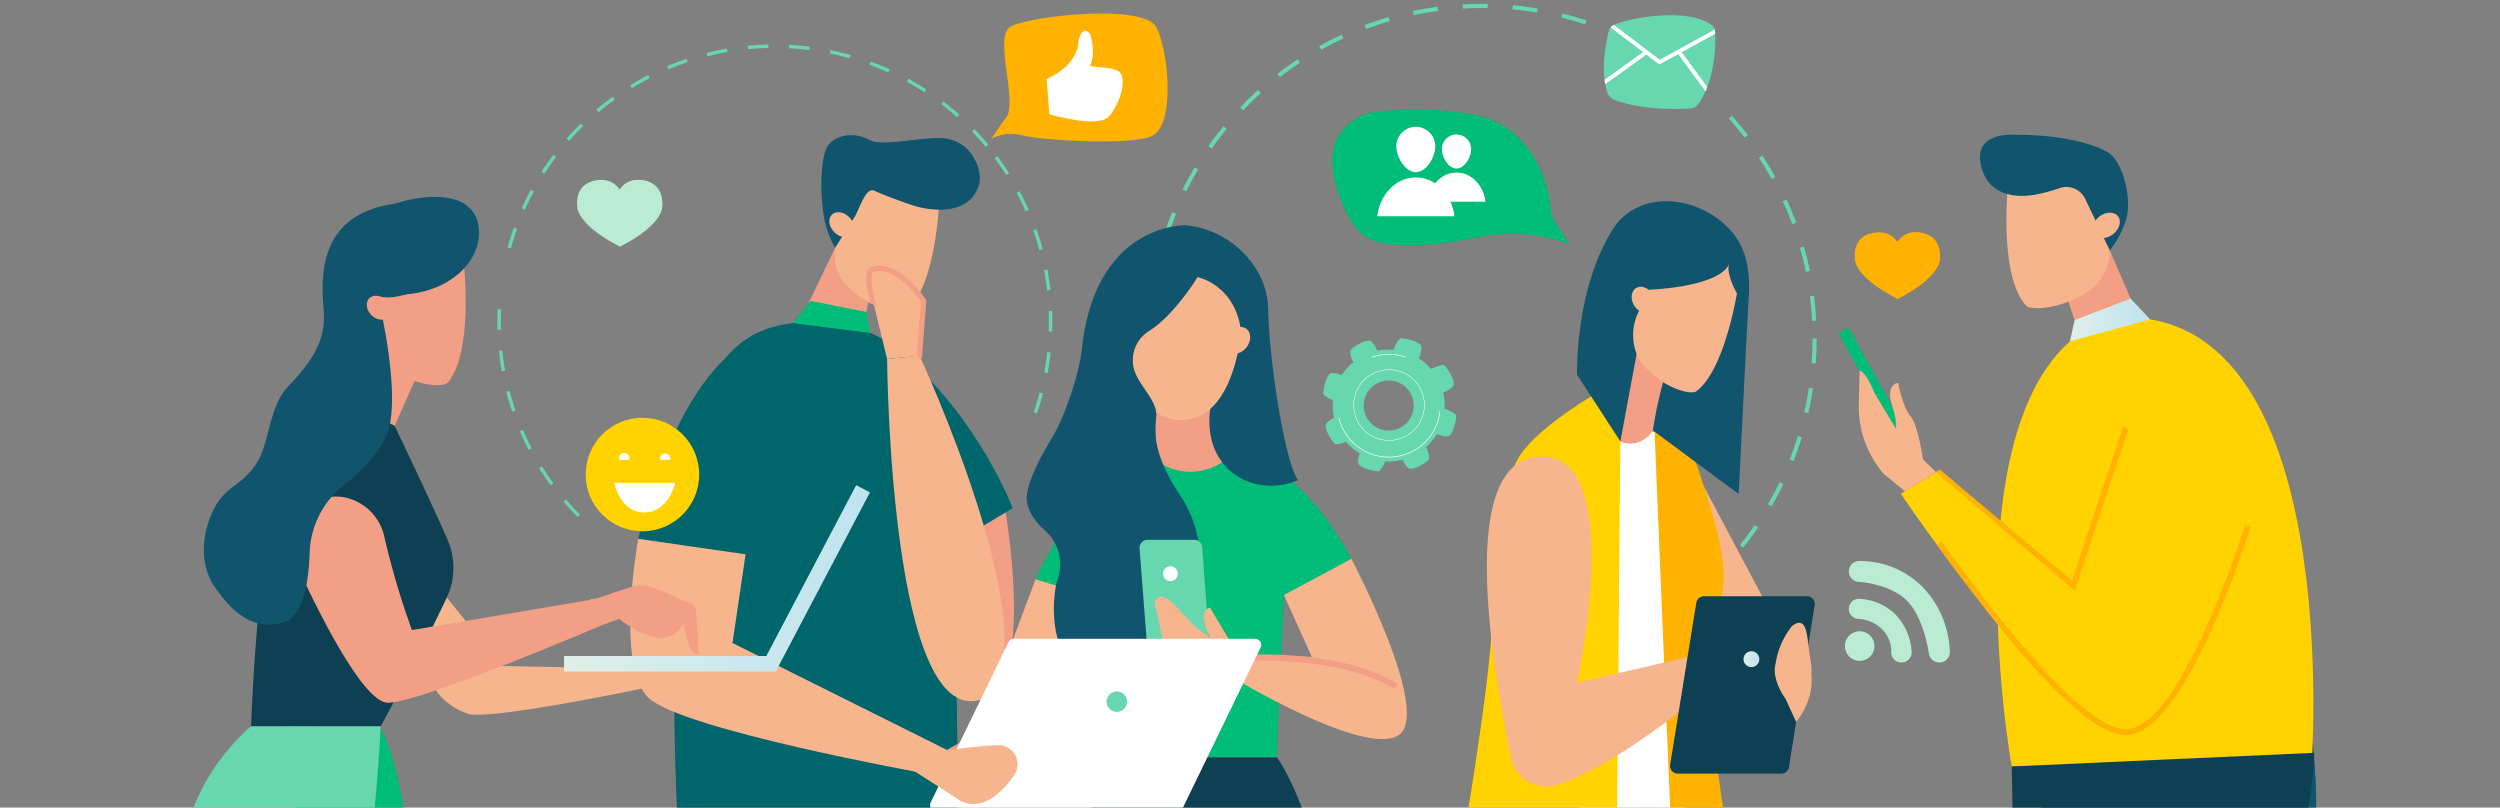 <svg xmlns="http://www.w3.org/2000/svg" xmlns:xlink="http://www.w3.org/1999/xlink" width="647" height="209" viewBox="0 0 647 209"><rect x="0" y="0" width="647" height="209" fill="#808080" stroke="none"/><defs><linearGradient id="linear-gradient" y1=".5" x2="1" y2=".5" gradientUnits="objectBoundingBox"><stop offset="0" stop-color="#dfefea"/><stop offset="1" stop-color="#bfe3ee"/></linearGradient><linearGradient id="linear-gradient-2" x1="0" y1=".5" x2="1" y2=".5" xlink:href="#linear-gradient"/><clipPath id="clip-path"><path id="長方形_17120" data-name="長方形 17120" transform="translate(406 1030)" stroke="#707070" fill="#fff" d="M0 0h647v209H0z"/></clipPath><clipPath id="clip-path-2"><path id="パス_18469" data-name="パス 18469" class="cls-2" d="M426.615 7.731c-.624 2.367-2.43 10.289-.4 16.1a3.1 3.1 0 001.811 1.9c7.23 2.7 16.5 2.421 19.688 2.223a2.6 2.6 0 001.945-1.063c1.58-2.16 4.887-8.027 4.413-18.841a2.292 2.292 0 00-.965-1.764c-6.86-4.839-23.106-1.4-25.707.331a1.909 1.909 0 00-.785 1.114z"/></clipPath><style>.cls-12{fill:#fff}.cls-2{fill:#66d7af}.cls-4{fill:#10556d}.cls-5{fill:#f39f85}.cls-6{fill:#f7b58e}.cls-7{fill:#ffd200}.cls-8{fill:#ffb200}.cls-9{fill:url(#linear-gradient)}.cls-10{fill:#0c4052}.cls-11{fill:#00bc79}.cls-13{fill:#00666b}.cls-15{fill:#baecd4}</style></defs><g id="マスクグループ_81" data-name="マスクグループ 81" transform="translate(-406 -1030)" clip-path="url(#clip-path)"><g id="グループ_40292" data-name="グループ 40292" transform="translate(395.796 1030.125)"><g id="グループ_40245" data-name="グループ 40245"><path id="パス_18316" data-name="パス 18316" class="cls-2" d="M161.164 32.48l-.623-.639a73.095 73.095 0 00-3.714 3.9l.67.591a72.453 72.453 0 013.667-3.852z"/><path id="パス_18317" data-name="パス 18317" class="cls-2" d="M169.312 25.641l-.522-.725a73.222 73.222 0 00-4.253 3.31l.574.684a72.785 72.785 0 014.201-3.269z"/><path id="パス_18318" data-name="パス 18318" class="cls-2" d="M177.971 19.288a71.707 71.707 0 00-4.7 2.643l.467.761a73.744 73.744 0 014.638-2.61z"/><path id="パス_18319" data-name="パス 18319" class="cls-2" d="M154.13 40.458l-.712-.538a71.007 71.007 0 00-3.084 4.42l.751.483a70.684 70.684 0 013.045-4.365z"/><path id="パス_18320" data-name="パス 18320" class="cls-2" d="M187.894 15.1c-1.7.57-3.393 1.212-5.041 1.908l.348.823a70.646 70.646 0 014.977-1.884z"/><path id="パス_18321" data-name="パス 18321" class="cls-2" d="M148.381 49.4l-.785-.425a72.823 72.823 0 00-2.383 4.83l.815.365a71.033 71.033 0 012.353-4.77z"/><path id="パス_18322" data-name="パス 18322" class="cls-2" d="M258.488 29.538a71.372 71.372 0 00-4.155-3.432l-.542.709a69.293 69.293 0 014.1 3.39z"/><path id="パス_18323" data-name="パス 18323" class="cls-2" d="M249.93 23a74.73 74.73 0 00-4.619-2.765l-.43.783a70.935 70.935 0 014.563 2.73z"/><path id="パス_18324" data-name="パス 18324" class="cls-2" d="M198.346 12.448a71.458 71.458 0 00-5.275 1.127l.219.866a70.836 70.836 0 015.21-1.113z"/><path id="パス_18325" data-name="パス 18325" class="cls-2" d="M265.278 37.859l.687-.57a71.95 71.95 0 00-3.593-4.016l-.643.62a71.643 71.643 0 013.549 3.966z"/><path id="パス_18326" data-name="パス 18326" class="cls-2" d="M156.717 129.126l-.681.578a73.103 73.103 0 003.637 3.976l.635-.627a70.964 70.964 0 01-3.591-3.927z"/><path id="パス_18327" data-name="パス 18327" class="cls-2" d="M209.072 11.4a71.83 71.83 0 00-5.383.322l.087.889a71.714 71.714 0 015.315-.319z"/><path id="パス_18328" data-name="パス 18328" class="cls-2" d="M144.039 59.1l-.84-.3a72.342 72.342 0 00-1.634 5.134l.86.239a73.904 73.904 0 011.614-5.073z"/><path id="パス_18329" data-name="パス 18329" class="cls-2" d="M240.495 17.823a71.533 71.533 0 00-4.985-2.041l-.308.838a71.368 71.368 0 014.924 2.016z"/><path id="パス_18330" data-name="パス 18330" class="cls-2" d="M230.384 14.119a72.874 72.874 0 00-5.236-1.275l-.178.875c1.733.354 3.472.778 5.17 1.26z"/><path id="パス_18331" data-name="パス 18331" class="cls-2" d="M139.9 79.914l-.892-.042c-.084 1.79-.1 3.6-.051 5.391l.893-.025a77.496 77.496 0 01.05-5.324z"/><path id="パス_18332" data-name="パス 18332" class="cls-2" d="M281.617 85.682l.893.032c.064-1.789.061-3.6-.009-5.391l-.892.034c.069 1.767.072 3.558.008 5.325z"/><path id="パス_18333" data-name="パス 18333" class="cls-2" d="M267.6 40.806a73.352 73.352 0 013.021 4.381l.754-.48a74.707 74.707 0 00-3.059-4.435z"/><path id="パス_18334" data-name="パス 18334" class="cls-2" d="M275.64 54.562l.816-.361a71.3 71.3 0 00-2.364-4.843l-.787.422a71.165 71.165 0 012.335 4.782z"/><path id="パス_18335" data-name="パス 18335" class="cls-2" d="M279.2 64.593l.861-.233a71.741 71.741 0 00-1.609-5.151l-.842.3a73.36 73.36 0 011.59 5.084z"/><path id="パス_18336" data-name="パス 18336" class="cls-2" d="M281.2 75.049l.888-.1a69.957 69.957 0 00-.815-5.332l-.878.168c.333 1.738.605 3.509.805 5.264z"/><path id="パス_18337" data-name="パス 18337" class="cls-2" d="M142.091 101.028l-.864.224c.45 1.733.971 3.472 1.552 5.168l.845-.289a70.7 70.7 0 01-1.533-5.103z"/><path id="パス_18338" data-name="パス 18338" class="cls-2" d="M140.2 90.551l-.888.092c.184 1.781.438 3.578.756 5.34l.879-.158a74.167 74.167 0 01-.747-5.274z"/><path id="パス_18339" data-name="パス 18339" class="cls-2" d="M145.535 111.1l-.821.353a71.871 71.871 0 002.31 4.868l.792-.413a72.724 72.724 0 01-2.281-4.808z"/><path id="パス_18340" data-name="パス 18340" class="cls-2" d="M150.451 120.529l-.758.47a72.903 72.903 0 003.01 4.47l.721-.526a72.306 72.306 0 01-2.973-4.414z"/><path id="パス_18341" data-name="パス 18341" class="cls-2" d="M280.445 96.256l.878.165c.329-1.758.6-3.551.793-5.331l-.888-.1a71.458 71.458 0 01-.783 5.266z"/><path id="パス_18342" data-name="パス 18342" class="cls-2" d="M219.831 11.962a72.978 72.978 0 00-5.368-.482l-.047.892c1.766.092 3.55.252 5.3.476z"/><path id="パス_18343" data-name="パス 18343" class="cls-2" d="M277.714 106.536l.843.293a71.928 71.928 0 001.577-5.151l-.862-.23a72.396 72.396 0 01-1.558 5.088z"/></g><g id="グループ_40246" data-name="グループ 40246"><path id="パス_18344" data-name="パス 18344" class="cls-2" d="M382.408 2.7l-.141-1.068a86.131 86.131 0 00-6.406 1.1l.223 1.054a86.105 86.105 0 016.324-1.086z"/><path id="パス_18345" data-name="パス 18345" class="cls-2" d="M408.161 2.061a87.513 87.513 0 00-6.443-.829l-.1 1.073c2.126.193 4.267.468 6.363.818z"/><path id="パス_18346" data-name="パス 18346" class="cls-2" d="M369.86 5.344l-.3-1.034a85.781 85.781 0 00-6.166 2.05l.378 1.009a84.283 84.283 0 016.088-2.025z"/><path id="パス_18347" data-name="パス 18347" class="cls-2" d="M395.213 1.963l.017-1.077a89.175 89.175 0 00-6.5.134l.07 1.08a83.95 83.95 0 016.413-.137z"/><path id="パス_18348" data-name="パス 18348" class="cls-2" d="M357.858 9.844l-.453-.977c-1.956.907-3.9 1.9-5.785 2.953l.526.94a85.664 85.664 0 015.712-2.916z"/><path id="パス_18349" data-name="パス 18349" class="cls-2" d="M336.533 23.953l-.721-.8a88.897 88.897 0 00-4.659 4.529l.779.744a86.727 86.727 0 014.601-4.473z"/><path id="パス_18350" data-name="パス 18350" class="cls-2" d="M420.771 5.161a86.396 86.396 0 00-6.246-1.788l-.256 1.046c2.068.508 4.144 1.1 6.168 1.766z"/><path id="パス_18351" data-name="パス 18351" class="cls-2" d="M346.668 16.1l-.593-.9a85.66 85.66 0 00-5.281 3.786l.661.85a84.896 84.896 0 015.213-3.736z"/><path id="パス_18352" data-name="パス 18352" class="cls-2" d="M327.676 33.232l-.833-.684a88.314 88.314 0 00-3.934 5.175l.882.619a85.469 85.469 0 013.885-5.11z"/><path id="パス_18353" data-name="パス 18353" class="cls-2" d="M475.047 57.5a85.89 85.89 0 00-2.473-6l-.98.448a84.862 84.862 0 012.443 5.926z"/><path id="パス_18354" data-name="パス 18354" class="cls-2" d="M479.172 82.93l1.075-.056a87.55 87.55 0 00-.579-6.471l-1.069.136c.268 2.101.461 4.252.573 6.391z"/><path id="パス_18355" data-name="パス 18355" class="cls-2" d="M432.785 10.133a86.55 86.55 0 00-5.911-2.712l-.412 1a84.881 84.881 0 015.837 2.679z"/><path id="パス_18356" data-name="パス 18356" class="cls-2" d="M308.462 92.917l-1.075.068c.136 2.152.354 4.327.65 6.464l1.063-.149a90.304 90.304 0 01-.638-6.383z"/><path id="パス_18357" data-name="パス 18357" class="cls-2" d="M313.875 117.911l-1.007.384a86.589 86.589 0 002.541 5.974l.975-.458a85.14 85.14 0 01-2.509-5.9z"/><path id="パス_18358" data-name="パス 18358" class="cls-2" d="M311.817 111.834a85.113 85.113 0 01-1.593-6.216l-1.053.229c.457 2.11 1 4.228 1.613 6.294z"/><path id="パス_18359" data-name="パス 18359" class="cls-2" d="M478.606 69.993a86.91 86.91 0 00-1.544-6.312l-1.035.3a83.336 83.336 0 011.523 6.232z"/><path id="パス_18360" data-name="パス 18360" class="cls-2" d="M469.652 45.7a87.047 87.047 0 00-3.347-5.565l-.9.589a84.922 84.922 0 013.307 5.5z"/><path id="パス_18361" data-name="パス 18361" class="cls-2" d="M451.746 150.31l.73.792c1.585-1.461 3.134-3 4.609-4.582l-.787-.735a85.195 85.195 0 01-4.552 4.525z"/><path id="パス_18362" data-name="パス 18362" class="cls-2" d="M460.5 140.932l.84.675a85.747 85.747 0 003.877-5.218l-.888-.609a85.055 85.055 0 01-3.829 5.152z"/><path id="パス_18363" data-name="パス 18363" class="cls-2" d="M462.551 34.836a86.784 86.784 0 00-4.142-5.006l-.8.717a86.859 86.859 0 014.092 4.944z"/><path id="パス_18364" data-name="パス 18364" class="cls-2" d="M467.761 130.354l.931.542a86.991 86.991 0 003.055-5.741l-.969-.47a85.76 85.76 0 01-3.017 5.669z"/><path id="パス_18365" data-name="パス 18365" class="cls-2" d="M318.393 130.036a87.015 87.015 0 003.409 5.529l.895-.6a85.768 85.768 0 01-3.367-5.46z"/><path id="パス_18366" data-name="パス 18366" class="cls-2" d="M479.289 87.451c0 2.139-.08 4.3-.236 6.412l1.074.08c.158-2.142.239-4.327.239-6.492z"/><path id="パス_18367" data-name="パス 18367" class="cls-2" d="M477.15 106.545l1.05.239c.481-2.112.886-4.26 1.2-6.385l-1.064-.159a84.411 84.411 0 01-1.186 6.305z"/><path id="パス_18368" data-name="パス 18368" class="cls-2" d="M473.358 118.8l1 .4a86.181 86.181 0 002.156-6.139l-1.028-.318a84.533 84.533 0 01-2.128 6.057z"/><path id="パス_18369" data-name="パス 18369" class="cls-2" d="M314.573 55.218l-1-.406c-.815 2-1.564 4.056-2.225 6.112l1.025.331a87.665 87.665 0 012.2-6.037z"/><path id="パス_18370" data-name="パス 18370" class="cls-2" d="M310.645 67.433l-1.047-.252c-.5 2.1-.932 4.242-1.276 6.371l1.063.172a85.25 85.25 0 011.26-6.291z"/><path id="パス_18371" data-name="パス 18371" class="cls-2" d="M308.6 80.092L307.529 80a87.715 87.715 0 00-.311 6.49l1.076.011c.024-2.133.127-4.289.306-6.409z"/><path id="パス_18372" data-name="パス 18372" class="cls-2" d="M320.3 43.73l-.925-.552a86.352 86.352 0 00-3.117 5.707l.963.48a83.754 83.754 0 013.079-5.635z"/><path id="パス_18373" data-name="パス 18373" class="cls-2" d="M430.576 164.654l.465.972a86.764 86.764 0 005.751-3.016l-.536-.934a85.81 85.81 0 01-5.68 2.978z"/><path id="パス_18374" data-name="パス 18374" class="cls-2" d="M441.7 158.277l.6.891a86.483 86.483 0 005.238-3.843l-.669-.843a85.106 85.106 0 01-5.169 3.795z"/><path id="パス_18375" data-name="パス 18375" class="cls-2" d="M443.91 16.848a88.52 88.52 0 00-5.436-3.567l-.557.923a86.018 86.018 0 015.368 3.522z"/></g><g id="グループ_40251" data-name="グループ 40251"><path id="パス_18376" data-name="パス 18376" class="cls-4" d="M598.149 273.888c18.24-52.053 9.3-89.965 9.3-89.965l-74.126 26.734 16.351 63.231z"/><g id="グループ_40248" data-name="グループ 40248"><path id="パス_18377" data-name="パス 18377" class="cls-5" d="M545.135 76.949l5.624 16.356 13.849-9.252-8.387-19.353z"/><g id="グループ_40247" data-name="グループ 40247"><path id="パス_18378" data-name="パス 18378" class="cls-6" d="M539.955 79.433c-2.1.3-4.1.317-5.256-.338-7.539-7.756-4.7-32.614-4.7-32.614l8.963-5.712 13.578 5.561 3.405 15.753a13.062 13.062 0 01-3.612 11.881 25.5 25.5 0 01-12.378 5.469z"/></g><path id="パス_18379" data-name="パス 18379" class="cls-4" d="M549.915 51.488a5.383 5.383 0 00-6.657-2.936 42.882 42.882 0 01-6.53 1.735c-5.442.927-12.561-.05-13.973-8.332S532 34.778 532 34.778s14.24-.4 23.373 4.293c4.368 2.242 6.66 12.564 5.07 17.594a25.805 25.805 0 01-4.223 8.037z"/><path id="パス_18380" data-name="パス 18380" class="cls-6" d="M557.761 55.313c-1.4-.865-3.631-.274-4.994 1.317s-1.335 3.583.061 4.448 3.631.274 4.993-1.318 1.335-3.583-.06-4.447z"/></g><path id="パス_18381" data-name="パス 18381" class="cls-7" d="M555.657 82.293c-42.758 16.13-24.821 115.938-24.821 115.938l77.511 1.727s9.853-124.327-52.69-117.665z"/><path id="パス_18382" data-name="パス 18382" class="cls-7" d="M595.269 125.508s-18.141 63.435-34.754 63.823-58.378-61.665-58.378-61.665l10.1-6.239 34.587 30.016c6.129-18.792 14.9-44.777 14.9-44.777z"/><g id="グループ_40249" data-name="グループ 40249"><path id="パス_18383" data-name="パス 18383" class="cls-8" d="M511.232 122.048l35.954 30.7.348-1.07c4.558-13.974 10.636-32.109 13.4-40.348-.374-.281-.735-.577-1.115-.85l1.137.786.044-.13c-.42-.337-.828-.681-1.231-1.024-2.573 7.651-8.647 25.765-13.309 40.033l-34.227-28.715z"/><path id="パス_18384" data-name="パス 18384" class="cls-8" d="M591.286 135.706c-5.927 17.889-18.944 52.6-30.789 52.878-11.375.233-34.755-30.617-47.914-48.635-.488.634-.495.476-.995 1.084 12.988 17.774 35.419 47.4 47.762 48.979a7.847 7.847 0 001.183.065c12.854-.3 26.151-35.585 32.167-53.811q-.713-.266-1.414-.56z"/></g><path id="パス_18385" data-name="パス 18385" class="cls-9" d="M547.119 82.719l14.5-5.573 5.034 5.386-20.746 5.668z"/><path id="パス_18386" data-name="パス 18386" class="cls-10" d="M583.219 273.888c25.89-43.662 25.905-79.184 25.905-79.184l-78.288 3.527 1.541 75.657z"/><g id="グループ_40250" data-name="グループ 40250"><path id="長方形_17196" data-name="長方形 17196" class="cls-11" transform="rotate(-29.13 408.67 -892.136)" d="M0 0h2.988v38.091H0z"/></g><path id="パス_18387" data-name="パス 18387" class="cls-6" d="M503.211 127l-5.486-4.46a26.733 26.733 0 01-6.476-17.551l.241-9.272c1.9.976 3.076 4.265 4.025 6.181l6.907 11.5 8.81 8.651z"/><path id="パス_18388" data-name="パス 18388" class="cls-6" d="M501.542 117.584c1.141-1 6.2 4.545 6.487 2.264 0 0-1.231-9.7-3.337-12.184s-3.248-8.7-3.248-8.7-2.206-.008-2.085 3.478c.06 1.732 1.338 4.2 1.486 6.78.15 2.621-.819 5.364.697 8.362z"/></g><g id="グループ_40256" data-name="グループ 40256"><g id="グループ_40254" data-name="グループ 40254"><path id="パス_18389" data-name="パス 18389" class="cls-6" d="M278.2 149.784l-25.934 69.475 5.447 2.113s20.265-31.194 40.548-67.028c19.039-33.638-20.061-4.56-20.061-4.56z"/><path id="パス_18390" data-name="パス 18390" class="cls-11" d="M278.2 149.784s13.232-30.806 31.16-30.806-1.66 2.282 21.164 0c15.6-1.561 29.418 25.524 29.418 25.524l-17.456 9.363-1.873 42.023h-42.02l-2.393-40.566z"/><path id="パス_18391" data-name="パス 18391" class="cls-5" d="M309.359 106.5v12.474l.1.075a14.838 14.838 0 0016.977.482l.848-.557-2.777-14.358z"/><path id="パス_18392" data-name="パス 18392" class="cls-6" d="M300.879 80.43s-1.041 28.084 15.082 28.084 16.122-30.684 16.122-30.684l-14.042-14.042z"/><path id="パス_18393" data-name="パス 18393" class="cls-4" d="M320.122 71.589s-5.887 9.77-12.511 13.931a8.887 8.887 0 00-4.035 9.449c1.014 4.667 6.553 8.65 5.832 13.044-1.172 7.149 2.369 14.36 6.4 20.381 12.267 18.34.669 48.251-16.5 48.251-19.342 0-16.827-22.725-15.4-26.8a11.647 11.647 0 00-3.126-12.549c-2.549-2.265-4.866-5.226-4.866-8.5 0-3.932 3.487-10.592 6.7-15.888 3.272-5.4 6.929-16.557 7.6-22.838C293.6 58.2 316.08 58.112 317.1 58.2c11.109.924 21.109 10.421 21.3 21.567.219 12.966 4.218 39.5 7.728 44.353-11.486 5.024-26.471-3.12-22.184-21.327.839-3.564 7.805-13.474 7.5-16.639-1.238-12.548-11.322-14.565-11.322-14.565z"/><path id="パス_18394" data-name="パス 18394" class="cls-6" d="M321.92 78.811a40.752 40.752 0 01-6.637 3.608 34.279 34.279 0 01-7.551 8 39.1 39.1 0 011.873 13.233 32.624 32.624 0 01-.246 2.854 11.234 11.234 0 006.6 2.01c11.045 0 14.522-14.4 15.618-23.468a31.333 31.333 0 01-9.657-6.237z"/><path id="パス_18395" data-name="パス 18395" class="cls-6" d="M328 90.708c-1.122-1.165-.9-3.34.487-4.858s3.429-1.8 4.551-.639.9 3.34-.488 4.858-3.424 1.804-4.55.639z"/><path id="パス_18396" data-name="パス 18396" class="cls-10" d="M314.8 273.888l4.83-31.332 4.83 31.332h30.56c3.136-54.335-14.316-78-14.316-78H298.56s-15.784 22.886-13.42 78z"/><path id="パス_18397" data-name="パス 18397" class="cls-6" d="M359.941 144.5s21.03 39.944 12.189 45.665-43.446-15.265-43.446-15.265l1.839-5.72 19.185.706-7.223-16.019z"/><g id="グループ_40252" data-name="グループ 40252"><path id="パス_18398" data-name="パス 18398" class="cls-5" d="M371.113 178.245c-14.1-8.923-39.257-7.326-39.522-7.31l-.1-1.557c1.112-.069 25.927-1.648 40.458 7.549z"/></g><g id="グループ_40253" data-name="グループ 40253"><path id="パス_18399" data-name="パス 18399" class="cls-6" d="M255.859 225.043c-.607.359-2.559 1.783-4.526 6.188-1.765 3.953-2.85 13.291-6.588 10.154-.912-4.68-2.57-10.094-2.57-10.094-.261-2.872 2.413-6.883 4.592-9.062l7.581-5.9s4.8.919 5.03.923l.581.83a28.982 28.982 0 00-4.1 6.961z"/><path id="パス_18400" data-name="パス 18400" class="cls-6" d="M253.46 225.779a3.623 3.623 0 00-.678.273 19.971 19.971 0 00-.232-1.84c.672-2.157 1.274-4.335 1.921-6.5 1.271.585 3.058 1.4 3.195 1.438l-1.237 15.087s-1.949.587-2.758-2.528a14.349 14.349 0 01-.211-5.93z"/></g></g><path id="パス_18401" data-name="パス 18401" class="cls-2" d="M323.217 167.054l-1.874-25.554a2.079 2.079 0 00-2.073-1.927h-12.079a2.079 2.079 0 00-2.073 2.24l1.984 25.558a2.079 2.079 0 002.073 1.918h11.968a2.079 2.079 0 002.074-2.235z"/><g id="グループ_40255" data-name="グループ 40255"><path id="パス_18402" data-name="パス 18402" class="cls-6" d="M327.092 166.131c-.743-.061-3.258-.509-7.168-3.782-3.509-2.938-8.869-11.308-10.967-6.594 1.3 4.869 2.237 10.782 2.237 10.782 1.084 2.849 5.483 5.421 8.563 6.481l9.939 2.093s4.132-3.1 4.352-3.209l-.778-1.978a22.156 22.156 0 01-6.178-3.793z"/><path id="パス_18403" data-name="パス 18403" class="cls-6" d="M324.472 166.543a3.914 3.914 0 01-.771.055c.244.612.449 1.232.632 1.856 1.639 1.738 3.22 3.529 4.838 5.285.937-1.144 2.257-2.748 2.369-2.846l-8.168-13.763s-2.123.347-1.449 3.681a15.164 15.164 0 002.549 5.732z"/></g><path id="パス_18404" data-name="パス 18404" class="cls-12" d="M311.191 148.35a1.913 1.913 0 101.913-1.914 1.913 1.913 0 00-1.913 1.914z"/></g><g id="グループ_40259" data-name="グループ 40259"><path id="パス_18405" data-name="パス 18405" class="cls-6" d="M451.229 125.91l17.139 32.282-18.886-.91-1.326-32.412z"/><path id="パス_18406" data-name="パス 18406" class="cls-12" d="M424.314 111.6l15.833-.022 6.561 102.33h-28.373z"/><path id="パス_18407" data-name="パス 18407" class="cls-13" d="M453.524 273.888l3.023-59.976h-44.376s-1.9 10.973 6.8 59.976z"/><path id="パス_18408" data-name="パス 18408" class="cls-8" d="M438.408 111.6l5.135 124.159 17.014-7.284s-7.666-23.307-6.938-55.686c-2.6-23.416 10.682-11.081-5.594-56.163-6.06-5.045-9.617-5.026-9.617-5.026z"/><path id="パス_18409" data-name="パス 18409" class="cls-5" d="M440.629 98.78l-1.993 10.469a6.662 6.662 0 01-10.082 4.4l-6.983-4.378 12.467-28.182z"/><path id="パス_18410" data-name="パス 18410" class="cls-11" d="M431.425 273.888l11.214-59.976h-44.376s-13.575 10.973-8.449 59.976z"/><path id="パス_18411" data-name="パス 18411" class="cls-7" d="M424.314 101.082s-15.985 8.984-20.952 17c-4.734 7.644-6.373 25.043-6.828 40.532-.626 21.269-10.9 77.144-10.9 77.144h42.849l1.068-121.637z"/><path id="パス_18412" data-name="パス 18412" class="cls-4" d="M455.86 67.38c-9.693-2.457-19.014 7.479-19.014 7.479l-7.291 39.267-11.213-17.281s-.64-23.481 10.2-39.03C436.3 48.4 451.2 51.1 458.731 60.26c3.663 4.454 4.427 10.6 4.073 16.261-.477 7.6-2.63 51.2-2.63 51.2l-22.2-16.445a103.445 103.445 0 012.657-12.5c3.654-13.876 21.736-29.747 15.229-31.396z"/><path id="パス_18413" data-name="パス 18413" class="cls-6" d="M433.944 74.257c1.431-.581 3.283.385 4.136 2.158s.382 3.682-1.05 4.264-3.284-.385-4.136-2.158-.383-3.682 1.05-4.264z"/><g id="グループ_40257" data-name="グループ 40257"><path id="パス_18414" data-name="パス 18414" class="cls-6" d="M444.343 100.621c1.8.664 3.568 1.037 4.74.614 8.43-6.108 11.474-30.509 11.474-30.509l-6.675-7.092-13.293 2.921-6.551 14.533a13.375 13.375 0 00.545 12.066 21.451 21.451 0 009.76 7.467z"/></g><path id="パス_18415" data-name="パス 18415" class="cls-4" d="M458.08 66.873c-.692 7.381-21.234 7.986-21.234 7.986l-1.07-9.992 11.976-6.593 9.48 5.7a6.3 6.3 0 01.848 2.899z"/><path id="パス_18416" data-name="パス 18416" class="cls-4" d="M457.632 68.305c-.682 2.747 2.1 7.534 2.1 7.534l1.634-2.953-.044-2.556-1.615-1.994s-1.393-2.778-2.075-.031z"/><path id="パス_18417" data-name="パス 18417" class="cls-6" d="M407.732 118.087c-20.734 2.419-10.94 55.906-6.486 77.867A9.3 9.3 0 00413.129 203c18.039-5.69 44.395-29.316 44.395-29.316l-4.177-5.261-35.012 8.177s13.433-61.318-10.603-58.513z"/><path id="パス_18418" data-name="パス 18418" class="cls-10" d="M449.211 155.863l-6.77 41.906a2 2 0 001.971 2.315h26.805a2 2 0 001.971-1.683l6.65-41.906a2 2 0 00-1.971-2.309h-26.685a2 2 0 00-1.971 1.677z"/><g id="グループ_40258" data-name="グループ 40258"><path id="パス_18419" data-name="パス 18419" class="cls-6" d="M478.961 174.418c.165-1.473.025-2.4-.467-5.444-.639-3.965-.471-10.173-4.519-7.078a20.378 20.378 0 00-4.27 9.9c-.779 2.815.945 6.728 2.554 8.85l2.784 6.064s4.803-5.588 3.918-12.292z"/></g><path id="パス_18420" data-name="パス 18420" d="M461.425 170.468a2.045 2.045 0 102.045-2.046 2.046 2.046 0 00-2.045 2.046z" fill="url(#linear-gradient-2)"/></g><g id="グループ_40264" data-name="グループ 40264"><g id="グループ_40261" data-name="グループ 40261"><path id="パス_18421" data-name="パス 18421" class="cls-5" d="M235.474 75.565l-3.357 15.923-16.736-4.622 10.945-22.852z"/><g id="グループ_40260" data-name="グループ 40260"><path id="パス_18422" data-name="パス 18422" class="cls-6" d="M239.651 80c1.937.56 3.808.84 4.981.379 8.11-6.286 8.733-30.009 8.733-30.009l-7.665-6.548-13.486 3.424-5.281 14.344a12.393 12.393 0 001.817 11.638A24.178 24.178 0 00239.651 80z"/></g><path id="パス_18423" data-name="パス 18423" class="cls-4" d="M231.357 56.057c1.4-2.247 2.877-7.988 5.235-6.787 1.72.877 7.859 3.119 9.952 3.788 4.989 1.592 14.505 2.479 16.928-5.112 1.212-3.795-1.425-8.242-3.446-9.96a10.611 10.611 0 00-7.184-2.394c-6.107.166-14.744 2.077-17.463.565-4.574-2.543-10.366-1.233-11.623 2.942-1.343 4.459-1.158 11.871-.331 16.807a24.5 24.5 0 002.9 8.108z"/><path id="パス_18424" data-name="パス 18424" class="cls-6" d="M226.124 54.991c1.425-.627 3.447.223 4.516 1.9s.779 3.542-.646 4.169-3.447-.223-4.516-1.9-.778-3.542.646-4.169z"/></g><path id="パス_18425" data-name="パス 18425" class="cls-13" d="M222.638 83.326c-31.154-1.742-33.793 25.968-36.408 56.081-3 34.558-.683 72.279-.683 72.279h72.5s-.017-32.109-.775-64.219c-.736-31.148-1.69-62.298-34.634-64.141z"/><path id="パス_18426" data-name="パス 18426" class="cls-5" d="M254.158 194.716s7.118-4.915 9.762-3.743.563 6.12.563 6.12z"/><path id="パス_18427" data-name="パス 18427" class="cls-5" d="M265.325 179.586c12.711-4.489 4.952-48.212 4.952-48.212l-7.513-.072s-10.149 52.774 2.561 48.284z"/><path id="パス_18428" data-name="パス 18428" class="cls-13" d="M272.276 131.393l-8.876 5.33s-37.447-60.582-18.935-44.629c19.314 16.644 27.811 39.299 27.811 39.299z"/><path id="パス_18429" data-name="パス 18429" class="cls-13" d="M175.383 139.348s11.891-55.313 40-54.03-12.217 58-12.217 58z"/><path id="パス_18430" data-name="パス 18430" class="cls-6" d="M265.162 180.517c17.617-14.229-16.99-88.588-16.99-88.588l-8.385.842s.643 98.602 25.375 87.746z"/><path id="パス_18431" data-name="パス 18431" class="cls-11" d="M235.474 86.064l-1.065-5.449-14.394-2.865-4.634 5.756z"/><path id="パス_18432" data-name="パス 18432" class="cls-6" d="M248.172 91.929l1.067-14.178s-7.073-10.85-13.765-7.937c-1.23 2.969.908 8.961.908 8.961l3.4 14z"/><path id="パス_18433" data-name="パス 18433" class="cls-4" d="M265.331 273.888c-2.044-29.338-7.284-62.2-7.284-62.2h-42.666l-1.071 37.942s2.067 9.121 7 24.258z"/><g id="グループ_40262" data-name="グループ 40262"><path id="パス_18434" data-name="パス 18434" class="cls-5" d="M247.291 91.338l.248-.025 1.006-13.377c-.939-1.366-6.963-9.695-12.54-7.607-.736 2.316.468 6.68 1.037 8.287l.04.161a8.869 8.869 0 00-1.492-.244c-.481-1.486-1.868-6.263-.744-8.979l.105-.252.252-.111c7.123-3.086 14.3 7.726 14.6 8.189l.127.193-1.13 14.973-.83.084a9.225 9.225 0 00-.679-1.292z"/></g><path id="パス_18435" data-name="パス 18435" class="cls-10" d="M226.309 273.888l10.4-62.2h-51.162s-5.1 18.6-.321 62.2z"/><g id="グループ_40263" data-name="グループ 40263"><path id="パス_18436" data-name="パス 18436" class="cls-12" d="M335.035 165.2h-62.422a1.575 1.575 0 00-1.417.888l-20.129 41.454a1.576 1.576 0 001.418 2.264h62.432a1.575 1.575 0 001.418-.888l20.118-41.454a1.576 1.576 0 00-1.418-2.264z"/><path id="パス_18437" data-name="パス 18437" class="cls-2" d="M296.594 181.459a2.645 2.645 0 102.644-2.644 2.644 2.644 0 00-2.644 2.644z"/></g><path id="パス_18438" data-name="パス 18438" class="cls-6" d="M203.164 143.323l-3.388 22.965 55.517 27.673-6.054 6.014s-62.337-11.221-71.145-19.458-2.711-41.169-2.711-41.169z"/><path id="パス_18439" data-name="パス 18439" class="cls-6" d="M245.851 198.812l13.075 8.4c5.264 2.417 9.922-1.361 13.714-6.694a4.92 4.92 0 00-4.105-7.782c-4.7.071-10.408 1.026-13.242 1.224z"/></g><g id="グループ_40270" data-name="グループ 40270"><g id="グループ_40269" data-name="グループ 40269"><g id="グループ_40267" data-name="グループ 40267"><g id="グループ_40266" data-name="グループ 40266"><path id="パス_18440" data-name="パス 18440" class="cls-5" d="M117.523 98.469l-6.706 14.981-10.917-9.835 7.7-21.825z"/><g id="グループ_40265" data-name="グループ 40265"><path id="パス_18441" data-name="パス 18441" class="cls-5" d="M121.4 99.418c1.833.244 3.572.223 4.586-.421 6.637-7.517 4.359-29.66 4.359-29.66l-7.768-6.7-11.877 5.549-3.1 12.168c-.826 4.015.307 11.057 3.053 14.1a20.666 20.666 0 0010.747 4.964z"/></g></g></g><path id="パス_18442" data-name="パス 18442" class="cls-6" d="M123.189 178.837a17.166 17.166 0 008.051 5.741c5.368 1.844 45.337-6.543 45.337-6.543l8.028.842a20.4 20.4 0 0012.713-.658l11.756-4.545-68.959-1.438-26.4-32.782z"/><path id="パス_18443" data-name="パス 18443" class="cls-10" d="M99.9 103.615s-15.933 20.406-19.655 33.826-5.063 50.407-5.063 50.407h33.529s9.627-17.45 17.1-33.282a18.105 18.105 0 00.209-15.043c-5.473-12.4-13.692-29.45-13.692-29.45z"/><path id="パス_18444" data-name="パス 18444" class="cls-11" d="M115.515 273.888c5.33-67.25-6.8-85.453-6.8-85.453l-23.993-.588s4.072 47.127 5.673 86.041z"/><path id="パス_18445" data-name="パス 18445" class="cls-2" d="M98.831 273.888c8.931-56.792 9.881-86.041 9.881-86.041H75.183s-17.415 14.008-17.415 34.808c0 11.683 4.032 32.327 7.977 51.233z"/><g id="グループ_40268" data-name="グループ 40268"><path id="パス_18446" data-name="パス 18446" class="cls-9" d="M210.96 173.674h-54.776v-4.026h52.344l23.255-44.215 3.562 1.874z"/></g><path id="パス_18447" data-name="パス 18447" class="cls-5" d="M84.719 141.019s17.493 40.726 25.9 40.726 54.957-19.909 54.957-19.909l-1.236-6.95-47.528 8.052a208.364 208.364 0 01-7.135-24.1A13.261 13.261 0 0099.426 128.6c-11.237-2.124-14.707 12.419-14.707 12.419z"/><path id="パス_18448" data-name="パス 18448" class="cls-4" d="M107.937 76.383s5.187 3.136 21.068-7.046c2.433.635-1.45-22.254-22-15.53-14.383 4.706-13.693 18.63-13.03 26.332.717 8.322-3.615 13.814-9.335 19.9-4.8 5.1-4.725 14.492-7.922 19.543-3.934 6.215-8.1 5.852-11.223 12.157-3.266 6.6-3.712 14.668.659 20.593 2.485 3.367 8.278 11.488 17.445 8.594 5.146-1.624 6.532-10.606 6.758-18.175a22.917 22.917 0 018.743-17.193c4.945-3.936 10.342-9.33 11.788-14.957 2.832-11.039-2.951-34.218-2.951-34.218z"/><path id="パス_18449" data-name="パス 18449" class="cls-5" d="M106.073 76.825c1.224-.848 3.168-.33 4.343 1.158s1.135 3.381-.088 4.229-3.168.33-4.343-1.158-1.135-3.381.088-4.229z"/><path id="パス_18450" data-name="パス 18450" class="cls-5" d="M190.383 158.454a2.283 2.283 0 00-1.357-2.355l-8.939-3.883a9.793 9.793 0 00-6.989-.312l-8.861 2.943-1.2.046-.953 8.246c1.771-.651 2.808-1.054 2.808-1.054l5.608-2.037s12.232 10.368 16.6.953c1.309 9.326 3.966 8.29 3.966 8.29z"/></g><path id="パス_18451" data-name="パス 18451" class="cls-4" d="M100.052 68.367c1.76 6.37 10.815 9.427 20.225 6.828s14.517-9.666 13.852-16.241c-.872-8.637-10.814-9.428-20.224-6.829S98.293 62 100.052 68.367z"/></g><g id="グループ_40271" data-name="グループ 40271"><path id="パス_18452" data-name="パス 18452" class="cls-15" d="M507.661 151.666a22.936 22.936 0 00-16.248-6.6 2.7 2.7 0 00-2.727 2.7 2.709 2.709 0 002.518 2.691c3.192.25 8.052 1.242 11.606 4.047 4.092 3.232 6.005 10.5 6.587 14.5a2.7 2.7 0 002.668 2.316h.054a2.689 2.689 0 002.7-2.806 25.351 25.351 0 00-7.158-16.848z"/><path id="パス_18453" data-name="パス 18453" class="cls-15" d="M500.351 158.5a14.58 14.58 0 00-8.858-3.655 2.612 2.612 0 00-2.807 2.607 2.592 2.592 0 002.434 2.6 9.435 9.435 0 015.457 2.036 8.028 8.028 0 013.08 6.663 2.6 2.6 0 002.608 2.567h.061a2.6 2.6 0 002.606-2.8 15.073 15.073 0 00-4.581-10.018z"/><path id="パス_18454" data-name="パス 18454" class="cls-15" d="M491.49 163.249a3.826 3.826 0 103.827 3.827 3.826 3.826 0 00-3.827-3.827z"/></g><g id="グループ_40278" data-name="グループ 40278"><path id="パス_18455" data-name="パス 18455" class="cls-11" d="M416.293 62.994l-.552-.192a44.414 44.414 0 00-23.606-1.436c-9.027 1.878-21.268 3.433-28.034.081-4.617-2.287-10.071-14.469-8.975-22.1.839-5.843 5.982-10.152 11.864-10.654 8.912-.76 25.481-1.241 33.452 4.531 11.212 8.119 11.212 22.423 11.212 22.423z"/><g id="グループ_40277" data-name="グループ 40277"><g id="グループ_40276" data-name="グループ 40276"><g id="グループ_40272" data-name="グループ 40272"><path id="パス_18456" data-name="パス 18456" class="cls-12" d="M381.653 37.733c0 2.782-2.255 6.684-5.039 6.684s-5.039-3.9-5.039-6.684a5.039 5.039 0 1110.078 0z"/></g><g id="グループ_40273" data-name="グループ 40273"><path id="パス_18457" data-name="パス 18457" class="cls-12" d="M390.929 38.472c0 2.092-1.695 5.024-3.787 5.024s-3.788-2.932-3.788-5.024a3.787 3.787 0 117.575 0z"/></g><g id="グループ_40274" data-name="グループ 40274"><path id="パス_18458" data-name="パス 18458" class="cls-12" d="M394.663 52.082c-.517-4.269-3.684-7.554-7.517-7.554s-7 3.285-7.518 7.554z"/></g><g id="グループ_40275" data-name="グループ 40275"><path id="パス_18459" data-name="パス 18459" class="cls-12" d="M386.621 55.84c-.688-5.679-4.9-10.05-10-10.05s-9.314 4.371-10 10.05z"/></g></g></g></g><g id="グループ_40279" data-name="グループ 40279"><path id="パス_18460" data-name="パス 18460" class="cls-8" d="M495.024 60.121c3.971-.711 5.731 1.6 6.218 2.414.487-.81 2.244-3.107 6.22-2.414 5.546.967 4.776 6.5 4.776 6.5s.67 4.384-10.1 10.138c-.292.156-.56.307-.819.453v.077h-.009l-.068-.037h-.006l-.069.006v-.051c-.26-.146-.527-.3-.819-.453-10.771-5.754-10.1-10.138-10.1-10.138s-.814-5.495 4.776-6.495z"/><path id="パス_18461" data-name="パス 18461" class="cls-8" d="M501.381 62.376a5.583 5.583 0 016.081-2.2c5.142 1.012 4.776 6.5 4.776 6.5s.67 4.384-10.1 10.137c-.269.144-.517.283-.757.418z"/></g><g id="グループ_40280" data-name="グループ 40280"><path id="パス_18462" data-name="パス 18462" class="cls-15" d="M164.362 46.565c3.972-.71 5.732 1.6 6.219 2.415.487-.81 2.244-3.107 6.219-2.415 5.546.967 4.776 6.5 4.776 6.5s.67 4.384-10.1 10.137c-.291.156-.559.307-.819.453v.077h-.009c-.022-.012-.045-.026-.067-.037h-.006l-.07.007v-.052c-.26-.146-.527-.3-.818-.453-10.771-5.753-10.1-10.137-10.1-10.137s-.814-5.494 4.775-6.495z"/><path id="パス_18463" data-name="パス 18463" class="cls-15" d="M170.72 48.821a5.584 5.584 0 016.08-2.2c5.142 1.013 4.776 6.5 4.776 6.5s.67 4.384-10.1 10.138c-.268.143-.516.283-.756.418z"/></g><g id="グループ_40281" data-name="グループ 40281"><circle id="楕円形_82" data-name="楕円形 82" class="cls-7" cx="14.69" cy="14.69" r="14.69" transform="translate(161.778 107.995)"/><path id="パス_18464" data-name="パス 18464" class="cls-12" d="M169.193 124.848h15.756s-1.658 7.655-8.007 7.655-7.749-7.655-7.749-7.655z"/><path id="パス_18465" data-name="パス 18465" class="cls-12" d="M183.66 118.891a1.333 1.333 0 00.063-.386 1.352 1.352 0 00-2.7 0 1.333 1.333 0 00.063.386z"/><path id="パス_18466" data-name="パス 18466" class="cls-12" d="M173.034 118.891a1.367 1.367 0 00.062-.386 1.351 1.351 0 10-2.7 0 1.334 1.334 0 00.063.386z"/></g><g id="グループ_40287" data-name="グループ 40287"><g id="グループ_40286" data-name="グループ 40286"><path id="パス_18467" data-name="パス 18467" class="cls-2" d="M426.615 7.731c-.624 2.367-2.43 10.289-.4 16.1a3.1 3.1 0 001.811 1.9c7.23 2.7 16.5 2.421 19.688 2.223a2.6 2.6 0 001.945-1.063c1.58-2.16 4.887-8.027 4.413-18.841a2.292 2.292 0 00-.965-1.764c-6.86-4.839-23.106-1.4-25.707.331a1.909 1.909 0 00-.785 1.114z"/><g id="グループ_40285" data-name="グループ 40285" clip-path="url(#clip-path-2)"><g id="グループ_40282" data-name="グループ 40282"><path id="パス_18468" data-name="パス 18468" class="cls-12" d="M439.653 16.56L426.441 6.543l.624-.823 12.679 9.612 14.682-8.06.5.905z"/></g><g id="グループ_40283" data-name="グループ 40283"><path id="長方形_17197" data-name="長方形 17197" class="cls-12" transform="rotate(-35.68 245.128 -649.125)" d="M0 0h14.132v1.033H0z"/></g><g id="グループ_40284" data-name="グループ 40284"><path id="長方形_17198" data-name="長方形 17198" class="cls-12" transform="rotate(-36.25 242.968 -671.897)" d="M0 0h1.034v13.227H0z"/></g></g></g></g><g id="グループ_40288" data-name="グループ 40288"><path id="パス_18470" data-name="パス 18470" class="cls-8" d="M266.762 35.813s2.7-4.139 3.656-5.253c3.457-3.576-3.053-20.9 1.147-23.673s34.534-6.237 37.847 0S314.4 32.41 308.245 35.1s-30.421.77-33.11-.1a11.025 11.025 0 00-8.373.813z"/><path id="パス_18471" data-name="パス 18471" class="cls-12" d="M281.071 20.317s8.107-3.17 8.267-9.962c1.06-4.384 2.968-1.7 2.968-1.7s1.671 4.759 0 8.275c2.989.577 5 .272 7.2 1.273 2.133.969 1.577 6.861-2.168 11.669-2.659 3.418-15.564-.415-15.564-.415z"/></g><g id="グループ_40291" data-name="グループ 40291"><path id="パス_18472" data-name="パス 18472" class="cls-2" d="M387.029 107.327c-.129-.365-1.408-1.118-2.971-1.663a14.407 14.407 0 00-.372-4.19c1.318-.6 2.644-1.374 2.754-2.083.223-1.437-1.969-4.732-2.526-5-.356-.17-1.838.219-3.358.965a14.411 14.411 0 00-3.148-2.73c.508-1.359.9-2.85.478-3.43-.858-1.174-4.738-1.954-5.319-1.748a6.585 6.585 0 00-1.658 2.956 14.427 14.427 0 00-4.26.244c-.592-1.268-1.335-2.5-2.018-2.611-1.437-.223-4.732 1.969-5 2.526a6.139 6.139 0 00.813 3.04 14.408 14.408 0 00-2.987 3.318c-1.238-.43-2.5-.712-3.021-.33-1.174.858-1.953 4.738-1.748 5.319a5.67 5.67 0 002.494 1.487 14.414 14.414 0 00.287 4.634c-1.109.553-2.1 1.208-2.192 1.815-.223 1.437 1.969 4.731 2.526 5a5.49 5.49 0 002.725-.673 14.372 14.372 0 003.566 3.045c-.391 1.172-.625 2.328-.263 2.823.858 1.174 4.738 1.953 5.319 1.748a5.7 5.7 0 001.491-2.5 14.387 14.387 0 004.554-.43c.569 1.171 1.256 2.246 1.891 2.345 1.437.223 4.732-1.969 5-2.526a6.176 6.176 0 00-.823-3.061 14.4 14.4 0 002.778-3.375c1.306.473 2.687.813 3.24.408 1.174-.863 1.953-4.742 1.748-5.323zm-19.454 3.655a6.476 6.476 0 118.175-4.131 6.475 6.475 0 01-8.175 4.131z"/><g id="グループ_40289" data-name="グループ 40289"><path id="パス_18473" data-name="パス 18473" class="cls-12" d="M366.813 113.466a9.217 9.217 0 1111.634-5.879 9.227 9.227 0 01-11.634 5.879zm5.714-17.388a9.086 9.086 0 105.795 11.468 9.1 9.1 0 00-5.795-11.468z"/></g><g id="グループ_40290" data-name="グループ 40290"><path id="パス_18474" data-name="パス 18474" class="cls-12" d="M382.949 106.26a3.575 3.575 0 01-.165-.08 13.21 13.21 0 01-26.01 1.7q-.09-.009-.18-.024a13.381 13.381 0 0026.357-1.6z"/><path id="パス_18475" data-name="パス 18475" class="cls-12" d="M365.223 92.427a13.149 13.149 0 018.539-.108c.057.019.112.041.168.06v-.182l-.113-.041a13.312 13.312 0 00-8.617.1l.023.171z"/></g></g></g></g></svg>